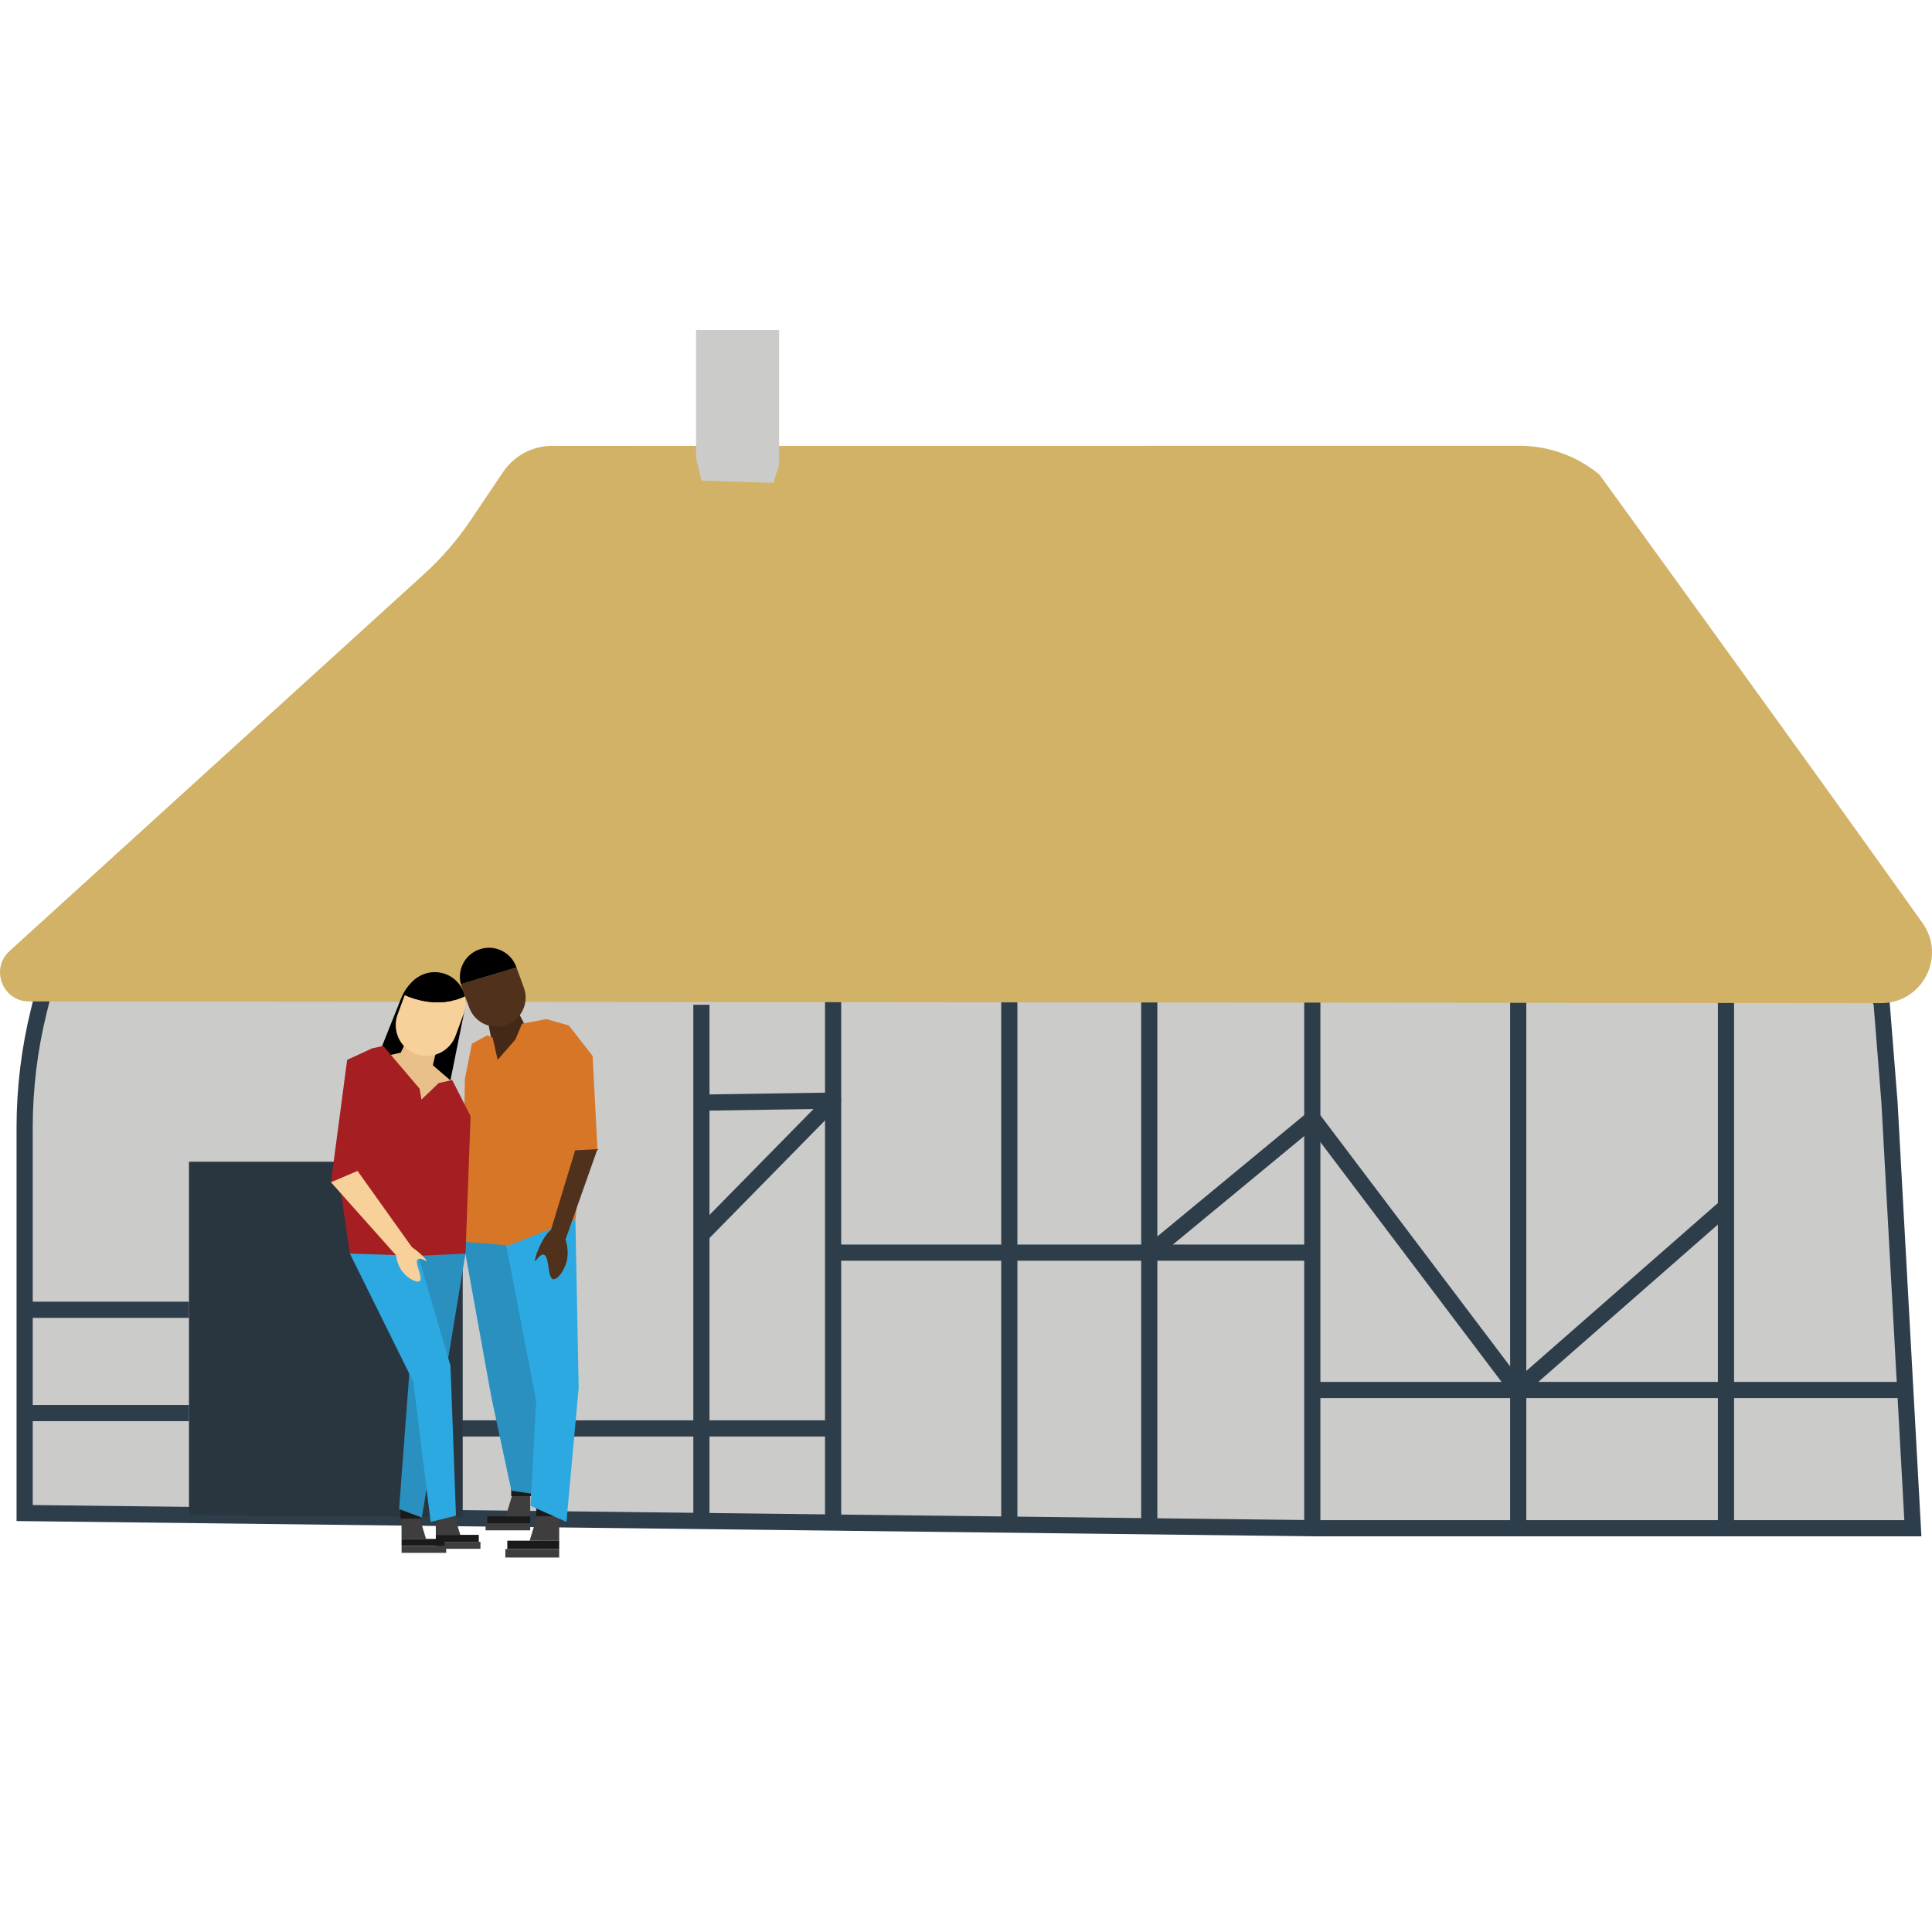 <svg xmlns="http://www.w3.org/2000/svg" xmlns:xlink="http://www.w3.org/1999/xlink" x="0px" y="0px" viewBox="0 0 1000 1000" style="enable-background:new 0 0 1000 1000;" xml:space="preserve"><style type="text/css">	.st0{fill:#CBCBCA;}	.st1{fill:#2E3D4A;}	.st2{fill:#D1B266;}	.st3{fill:#293640;}	.st4{fill:#442918;}	.st5{fill:#3F3D3D;}	.st6{fill:#1A1A1A;}	.st7{fill:#2990C0;}	.st8{fill:#2CA9E1;}	.st9{fill:#4F311C;}	.st10{fill:#D77627;}	.st11{fill:#E9BF8A;}	.st12{fill:#A41E22;}	.st13{fill:#F8D09A;}</style><g id="Layer_2"></g><g id="Layer_4">	<g>		<path class="st0" d="M990.09,791.01l-14.24-259.59c-0.77-14.11-12.44-25.16-26.57-25.16H24.33l-4.15,16.73   c-4.93,19.84-7.42,40.21-7.42,60.65v199.51L990.09,791.01z"></path>		<path class="st1" d="M994.52,795.19H679.25l-670.68-7.9V583.64c0-20.76,2.54-41.51,7.54-61.66l4.93-19.87l3.23-0.04l942.64-12.69   l11.14,28.91l4.13,52.1L994.52,795.19z M16.94,779.01l662.36,7.81h306.37l-11.84-215.86l-4.03-50.79l-8.61-22.34L27.61,510.4   L24.23,524c-4.84,19.49-7.29,39.56-7.29,59.64V779.01z"></path>		<rect x="675.06" y="511.09" class="st1" width="8.37" height="279.91"></rect>		<rect x="434.27" y="644.18" class="st1" width="244.98" height="8.37"></rect>					<rect x="582.28" y="609.26" transform="matrix(0.771 -0.637 0.637 0.771 -244.829 546.795)" class="st1" width="109.54" height="8.37"></rect>					<rect x="768.14" y="668.21" transform="matrix(0.752 -0.659 0.659 0.752 -235.028 719.478)" class="st1" width="142.91" height="8.37"></rect>					<rect x="728.35" y="560.66" transform="matrix(0.798 -0.603 0.603 0.798 -243.204 573.243)" class="st1" width="8.37" height="176.68"></rect>		<rect x="590.67" y="508.86" class="st1" width="8.37" height="281.15"></rect>		<rect x="518.23" y="508.86" class="st1" width="8.37" height="280.32"></rect>		<rect x="781.64" y="511.09" class="st1" width="8.37" height="278.09"></rect>		<rect x="889.17" y="511.09" class="st1" width="8.37" height="278.09"></rect>		<rect x="427.03" y="518.32" class="st1" width="8.37" height="269.76"></rect>		<path class="st1" d="M366.03,642.03l-5.97-5.87l61.02-62.13l-57.97,0.88l-0.13-8.37l68.16-1.03c0.02,0,0.04,0,0.06,0   c1.67,0,3.19,1,3.85,2.54c0.67,1.56,0.33,3.37-0.86,4.58L366.03,642.03z"></path>		<rect x="358.86" y="520.07" class="st1" width="8.37" height="267.21"></rect>		<rect x="192.47" y="735.16" class="st1" width="238.74" height="8.37"></rect>		<rect x="679.25" y="715.27" class="st1" width="306.92" height="8.37"></rect>		<rect x="12.76" y="727.22" class="st1" width="85.05" height="8.37"></rect>		<rect x="12.76" y="673.76" class="st1" width="85.05" height="8.37"></rect>		<path class="st2" d="M973.93,519.23c21.22-0.18,33.47-24.16,21.18-41.46c-54.59-76.85-167.25-232.12-167.25-232.12   c-11.39-9.42-25.65-14.68-40.43-14.91l-499.76,0.05c-10.84-0.61-21.21,4.53-27.27,13.54l-16.77,24.89   c-6.83,10.15-14.85,19.44-23.88,27.69L4.94,492.25c-10.14,9.22-3.62,26.09,10.08,26.1L973.93,519.23z"></path>		<polygon class="st3" points="97.81,784.22 97.81,601.31 239.5,601.31 239.5,785.27   "></polygon>		<polygon class="st0" points="360.28,170.78 360.28,237.14 363.1,248.78 400.32,249.94 403.28,240.63 403.28,170.78   "></polygon>		<g>			<g>				<path class="st4" d="M252.03,526.12l2.24,11.44l0.89,1.63l-0.55,15.29c0,0,6.72,4.97,6.81,4.69c0.09-0.28,4.88-10.77,4.88-10.77     l8.47-8.47l-2.95-9.12l-4.97-9.58L252.03,526.12z"></path>				<g id="Group_1665_00000025429277676680512840000017485636132398529210_">					<path id="Path_595_00000088103285143920312540000012134903872337987221_" class="st5" d="M274.44,784.89l-12.67-0.01      l4.01-13.13l8.67,0.01L274.44,784.89z"></path>											<rect id="Rectangle_1820_00000127766568864218456460000001710146501480010673_" x="252.19" y="784.88" class="st6" width="22.24" height="3.61"></rect>											<rect id="Rectangle_1821_00000018933292249298830010000000969312329347258024_" x="251.34" y="788.49" class="st5" width="23.09" height="3.61"></rect>					<polyline id="Rectangle_1822_00000013184989296596196130000012296133025798801046_" class="st6" points="268.1,774.38       264.59,774.38 264.59,768.8 275.01,768.8 275.01,774.38 268.1,774.38      "></polyline>				</g>				<g id="Group_1665_00000088850561536915309190000002155170344755488397_">					<path id="Path_595_00000062908547310932360040000009408869574114603918_" class="st5" d="M289.44,797.46l-15.3-0.01l4.84-15.85      l10.47,0.01L289.44,797.46z"></path>											<rect id="Rectangle_1820_00000039116260905682651870000010006935436932237734_" x="262.58" y="797.45" class="st6" width="26.86" height="4.36"></rect>											<rect id="Rectangle_1821_00000083081855130493837320000003757156805894762934_" x="261.56" y="801.81" class="st5" width="27.88" height="4.36"></rect>					<polyline id="Rectangle_1822_00000042696153762495718260000013885974924381424782_" class="st6" points="281.79,784.77       277.55,784.77 277.55,778.04 290.13,778.04 290.13,784.77 281.79,784.77      "></polyline>				</g>				<polygon class="st7" points="264.69,771.57 277.49,773.49 281.07,718.3 261.8,643.53 239.78,642.72 254.37,723.39     "></polygon>				<polygon class="st8" points="274.6,779.41 293.19,787.75 299.52,718.3 297.82,631.16 261.8,643.53 277.49,725.18     "></polygon>				<g>					<path class="st9" d="M238.52,509.41c0.12,0.46,0.26,0.91,0.42,1.36l3.93,10.76c2.85,7.81,11.49,11.83,19.3,8.98h0      c7.81-2.85,11.83-11.49,8.98-19.3l-3.82-10.48L238.52,509.41z"></path>					<path d="M267.23,500.45c-2.85-7.81-11.49-11.83-19.3-8.98l0,0c-7.36,2.68-11.35,10.51-9.41,17.94l28.81-8.67L267.23,500.45z"></path>				</g>				<polygon class="st10" points="282.9,527.49 270.2,529.84 266.79,538 257.59,548.59 254.99,537.07 252.24,535.86 244.24,540.21      240.62,558.52 240.2,587.17 239.78,642.72 263.24,644.63 297.82,631.16 301.48,597.85 309.25,594.81 306.73,546.56      294.48,530.81     "></polygon>				<path class="st9" d="M292.7,641.59l16.54-46.78l-11.54,0.58l-12.53,41.25c-4.72,3.43-8.96,15.62-8.23,16.06     c0.43,0.27,2.45-3.73,4.43-3.32c3.21,0.66,1.83,11.97,4.88,12.72c2.22,0.55,6.14-4.64,7.23-10.08     C294.18,648.55,293.76,644.68,292.7,641.59z"></path>			</g>			<path d="M215.91,506.04l-1.07,0.86c-3.18,2.55-5.64,5.89-7.15,9.67l-11.12,27.89l35.6,19.49l8.44-41.8L215.91,506.04z"></path>			<polygon class="st11" points="199.04,546.73 207.43,544.86 214.76,529.59 226.78,539.91 224.04,551.37 233.55,559.56     228.3,568.7 214.85,578.64 211.44,568.79 202.55,556.1    "></polygon>			<polygon class="st12" points="171.3,611.93 179.69,548.58 192.6,542.63 198.37,541.38 217.19,563.5 218.16,569.12 227.08,560.59     234.06,559.04 243.56,577.66 240.95,648.85 234.06,661.66 208.55,666.13 186.92,654.87 181.1,648.85 176.09,614.78    "></polygon>			<g id="Group_1665_00000044874633592411287050000004433832584664012684_">				<path id="Path_595_00000115486677527779825370000010743520507672052889_" class="st5" d="M225.58,794.44l12.67-0.01l-4.01-13.13     l-8.67,0.01L225.58,794.44z"></path>									<rect id="Rectangle_1820_00000034083259179982413920000002682090058457267077_" x="225.58" y="794.43" class="st6" width="22.24" height="3.61"></rect>									<rect id="Rectangle_1821_00000138539263432692877560000015042958099635792026_" x="225.58" y="798.04" class="st5" width="23.09" height="3.61"></rect>				<polyline id="Rectangle_1822_00000030461982265426132150000000576503942559940792_" class="st6" points="231.91,783.93      235.43,783.93 235.43,778.35 225.01,778.35 225.01,783.93 231.91,783.93     "></polyline>			</g>			<g id="Group_1665_00000176747702421206781640000009325802387030666917_">				<path id="Path_595_00000073722402132374408310000007347857789188211888_" class="st5" d="M207.85,796.54l12.67-0.01l-4.01-13.13     l-8.67,0.01L207.85,796.54z"></path>									<rect id="Rectangle_1820_00000181083589787047498070000000217249607070469042_" x="207.86" y="796.53" class="st6" width="22.24" height="3.61"></rect>									<rect id="Rectangle_1821_00000034776793292306275120000012423299495310740649_" x="207.86" y="800.14" class="st5" width="23.09" height="3.61"></rect>				<polyline id="Rectangle_1822_00000044860481369689485520000017397430642467833271_" class="st6" points="214.19,786.03      217.7,786.03 217.7,780.45 207.28,780.45 207.28,786.03 214.19,786.03     "></polyline>			</g>			<polygon class="st7" points="206.56,781.1 216.44,649.99 240.95,648.85 218.34,785.47    "></polygon>			<polygon class="st8" points="181.1,648.85 213.9,715.16 222.9,787.75 236.01,784.52 233.16,706.8 216.44,649.99    "></polygon>			<polygon class="st13" points="185.06,606.06 171.3,611.93 206.56,651.49 213.9,646.5    "></polygon>			<path class="st13" d="M206.61,643.91c-2.74,1.7-2.01,9.37,1.61,14.18c2.76,3.67,7.56,6.14,9.02,4.93    c2.01-1.66-3.08-9.61-0.93-11.26c1.33-1.02,4.28,1.25,4.51,0.89C221.27,651.95,210.58,641.44,206.61,643.91z"></path>			<g>				<path class="st13" d="M240.63,515.74c0.63,2.88,0.48,5.97-0.61,8.95l-4.21,11.41c-3.05,8.28-12.24,12.52-20.53,9.47h0     c-8.28-3.05-12.52-12.24-9.47-20.53l3.68-9.98C224.16,521.4,235.16,518.32,240.63,515.74z"></path>				<path d="M230.55,504.17L230.55,504.17c5.31,1.96,8.95,6.43,10.08,11.58c-5.47,2.57-16.47,5.66-31.13-0.68l0.53-1.43     C213.08,505.35,222.27,501.11,230.55,504.17z"></path>			</g>		</g>	</g></g></svg>